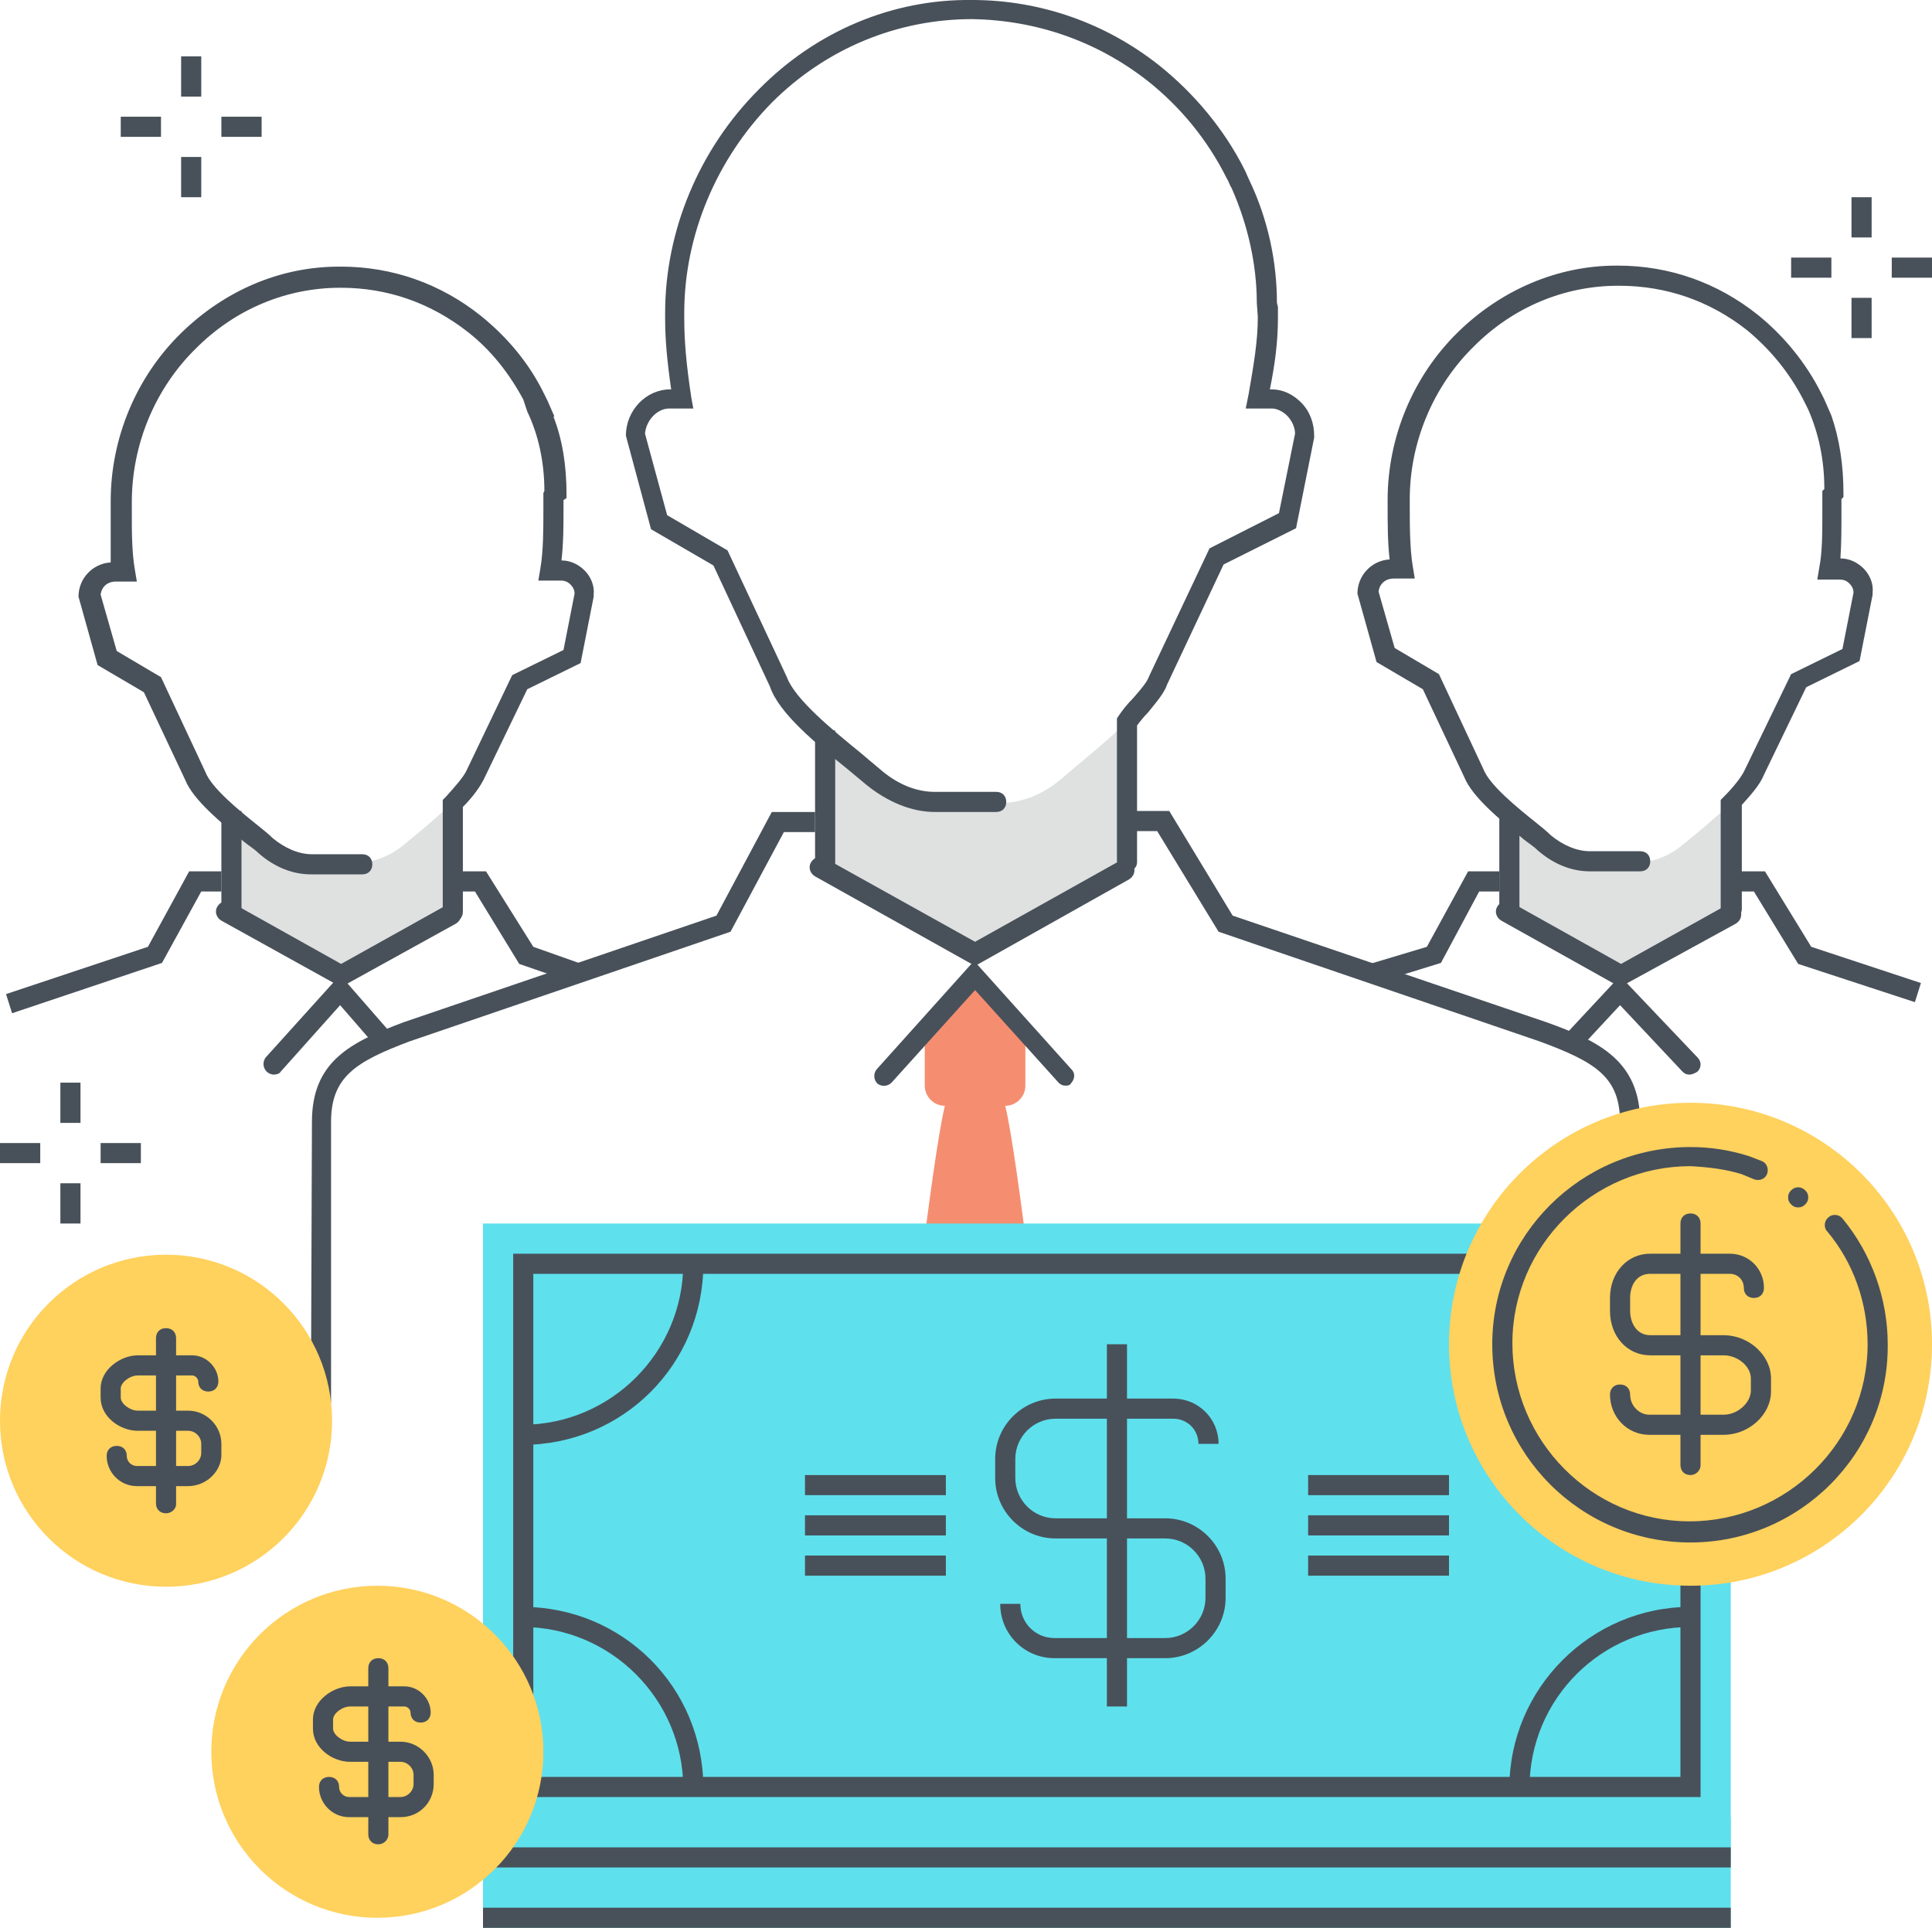 <svg version="1.1" id="Layer_1" xmlns="http://www.w3.org/2000/svg" x="0" y="0" viewBox="0 0 192 191.6" style="enable-background:new 0 0 192 191.6" xml:space="preserve"><style>.st0{fill:none}.st1{fill:#dfe0e0}.st2{fill:#48515a}.st4{fill:#5fe0ed}.st5{fill:#ffd15d}.st6{fill:#475059}</style><path class="st0" d="M44.9 87.3c0 .1.1.1.1.1l-.1-.1h.1-.1z"/><path class="st1" d="M23 87.4v3.2l10.9 6.3 11-6.1V79.9c0-.4.8-.9 1.2-1.3-.1.1-.3.2-.4.4-1.6 1.7-3.9 3.6-5.5 4.9-1.3 1.1-2.9 1.8-4.5 1.8H30.9c-1.7 0-3.3-.7-4.5-1.8-1.5-1.3-3.7-3-5.3-4.6l-.2-.2c.5.5 1.2 1 1.8 1.5h.2V87.4h.1z"/><path class="st2" d="M22 80.6h2v10h-2z"/><path class="st2" d="M45 91.6c-.6 0-1-.4-1-1V79.5l.3-.3c.9-1 1.8-2 2.1-2.7l4.5-9.4 5.1-2.5 1.1-5.6c0-.4-.2-.7-.4-.9-.3-.3-.6-.4-1-.4h-2.2l.2-1.2c.3-1.7.3-4 .3-5.8V49l.1-.2c0-2.9-.6-5.6-1.7-7.9l-.4-1.2c-1.4-2.6-3.2-4.9-5.5-6.7-3.7-2.9-8-4.4-12.6-4.4h-.1c-5.3 0-10.4 2.1-14.3 6-4.1 4-6.4 9.6-6.4 15.3V51c0 1.8 0 3.9.3 5.6l.2 1.2h-2.1c-.8 0-1.4.5-1.5 1.3l1.6 5.6 4.4 2.6 4.4 9.4c.6 1.6 3.3 3.8 5.3 5.4.5.4 1 .8 1.4 1.2 1.2 1 2.6 1.6 3.9 1.6h5c.6 0 1 .4 1 1s-.4 1-1 1h-5.1c-1.8 0-3.6-.7-5.2-2.1-.4-.4-.9-.7-1.4-1.1-2.4-2-5.1-4.2-5.9-6.2l-4.1-8.7-4.6-2.7-1.9-6.8c0-1.8 1.4-3.3 3.2-3.4v-6.1c0-6.2 2.5-12.3 7-16.7 4.3-4.2 9.8-6.6 15.7-6.6h.2c5.1 0 9.9 1.7 13.9 4.9 2.6 2.1 4.8 4.7 6.3 7.8l.3.6.7 1.6H55c.9 2.3 1.3 4.9 1.3 7.7v.4l-.3.2v1c0 1.5 0 3.3-.2 5 .9 0 1.7.4 2.3 1 .6.6 1 1.5.9 2.4v.2l-1.3 6.6-5.3 2.6-4.2 8.7c-.4.9-1.2 2-2.2 3v10.4c0 .6-.4 1-1 1zM1.2 100.7l-.6-1.9 14.1-4.7 4.1-7.5H22v2h-2l-3.9 7.1z"/><path class="st2" d="M33.9 98.1 22 91.5c-.5-.3-.7-.9-.4-1.4.3-.5.9-.7 1.4-.4l10.9 6.1L44.3 90c.5-.3 1.1-.1 1.4.4.3.5.1 1.1-.4 1.4l-11.4 6.3zM57.1 97.7l-5.5-1.9-4.4-7.2H45v-2h3.3l4.7 7.5 4.8 1.7z"/><path class="st2" d="M27.2 106.8c-.2 0-.5-.1-.7-.3-.4-.4-.4-1-.1-1.4l7.4-8.2 4.8 5.5c.4.4.3 1-.1 1.4-.4.4-1 .3-1.4-.1l-3.3-3.8-5.9 6.6c-.1.2-.4.3-.7.3z"/><g><path d="M103.9 139.6s-2.7-24.4-4-29.7c1.1 0 2-.9 2-2v-5l-5.1-6-4.9 6v5c0 1.1.9 2 2 2-1.3 5.3-4 29.7-4 29.7h14z" style="fill:#f58e70"/><path class="st0" d="M111.8 81.8c.1.1.1.1.2.1-.1-.1-.1-.1-.2-.1z"/><path class="st1" d="M82 81.9v4.4l14.9 8.5 15-8.2.1-8v-6.7c0-.6 1.1-1.2 1.6-1.8-.2.2-.4.3-.5.5-2.1 2.3-5.3 4.8-7.5 6.7-1.7 1.5-3.9 2.5-6.1 2.5H93c-2.2 0-4.4-1-6.1-2.5-2.1-1.8-5.1-4.1-7.2-6.3-.1-.1-.1-.2-.2-.2.6.7 1.6 1.3 2.3 2h.2v9.1z"/><path class="st2" d="M81 72.6h2v14h-2z"/><path class="st2" d="M112 86.6c-.6 0-1-.4-1-1V71.4l.2-.3c.4-.6.9-1.2 1.4-1.7.7-.8 1.4-1.6 1.6-2.2l6-12.7 6.9-3.5 1.6-7.9c0-.6-.3-1.3-.8-1.8-.4-.4-1-.7-1.5-.7h-2.6l.3-1.5c.5-2.9.9-5.2.9-7.6l-.1-1.4c0-3.8-.9-7.8-2.5-11.4-.2-.3-.3-.7-.5-1-1.9-3.8-4.6-7.1-7.9-9.7-5-3.9-11-6-17.4-6.1-7.4 0-14.5 2.9-19.9 8.3-5.5 5.6-8.7 13.2-8.7 20.9v.5c0 2.3.2 4.6.7 7.9l.2 1.1h-2.4c-1.2 0-2.3 1.2-2.4 2.5l2.2 8.1 6 3.5 5.9 12.6c.8 2.2 4.6 5.3 7.3 7.5.7.6 1.3 1.1 1.9 1.6 1.7 1.5 3.6 2.3 5.5 2.3H99c.6 0 1 .4 1 1s-.4 1-1 1h-6.1c-2.3 0-4.7-1-6.8-2.7l-1.8-1.5c-3.2-2.6-6.9-5.6-7.8-8.3l-5.6-12-6.2-3.6-2.5-9.3c0-2.5 2-4.6 4.4-4.6h.1c-.4-2.8-.6-4.9-.6-7.1v-.5c0-8.2 3.4-16.3 9.3-22.2 5.7-5.8 13.3-9 21.2-8.9 6.8 0 13.3 2.3 18.6 6.5 3.5 2.8 6.5 6.4 8.5 10.4.2.4.3.7.5 1.1 1.8 3.8 2.7 8 2.7 12.1l.1.4v1.1c0 2.4-.3 4.6-.8 7.1h.2c1.1 0 2.1.5 2.9 1.3.9.9 1.3 2.1 1.3 3.3v.2l-1.8 9-7.2 3.6L116 68c-.3.9-1.1 1.8-1.9 2.8-.4.4-.8.9-1.1 1.3v13.6c0 .5-.4.9-1 .9zM32.9 139.4h-2l.1-27.9c0-6 3.8-7.9 9.1-9.9L71.2 91l5.5-10.3H81v2h-3.1l-5.3 9.9-31.9 10.9c-5.3 2-7.8 3.5-7.8 8v27.9z"/><path class="st2" d="M96.9 96 81 87.1c-.5-.3-.7-.9-.4-1.4.3-.5.9-.7 1.4-.4l14.9 8.3 14.3-8c.5-.3 1.1-.1 1.4.4.3.5.1 1.1-.4 1.4L96.9 96zM163 139.4h-2v-27.8c0-4.5-2.3-6-8-8.1l-31.9-10.9-6.1-10h-3v-2h4.2l6.3 10.4 31.2 10.6c5.3 1.9 9.3 3.9 9.3 10v27.8z"/><path class="st2" d="M105.9 107.9c-.3 0-.5-.1-.7-.3l-8.3-9.2-8.3 9.2c-.4.4-1 .4-1.4.1-.4-.4-.4-1-.1-1.4l9.7-10.8 9.7 10.8c.4.4.3 1-.1 1.4 0 .1-.2.2-.5.2z"/></g><g><path class="st0" d="M172 87.3c0 .1.1.1.1.1s-.1 0-.1-.1h.1-.1z"/><path class="st1" d="M150 87.4v3.2l11 6.3 11-6.1V79.9c0-.4.8-.9 1.2-1.3-.1.1-.3.2-.4.4-1.6 1.7-3.9 3.6-5.5 4.9-1.3 1.1-2.9 1.8-4.5 1.8H158c-1.7 0-3.3-.7-4.5-1.8-1.5-1.3-3.7-3-5.3-4.6l-.2-.2c.5.5 1.2 1 1.8 1.5h.2V87.4z"/><path class="st2" d="M149 80.6h2v10h-2z"/><path class="st2" d="M172 91.6c-.6 0-1-.4-1-1V79.5l.3-.3c.9-.9 1.8-2 2.1-2.7L178 67l5.1-2.5 1.1-5.6c0-.4-.2-.7-.4-.9-.3-.3-.6-.4-1-.4h-2.2l.2-1.2c.3-1.5.3-3.5.3-5.2V48.8l.2-.2c0-3-.6-5.6-1.6-7.9l-.5-1c-1.4-2.7-3.3-5-5.6-6.9-3.7-2.9-8-4.4-12.7-4.4h-.1c-5.3 0-10.4 2.1-14.3 6-4.1 4-6.4 9.6-6.4 15.2v.4c0 2.2 0 4.5.3 6.3l.2 1.2h-2.1c-.8 0-1.4.5-1.5 1.3l1.6 5.6L143 67l4.4 9.4c.6 1.6 3.3 3.8 5.3 5.4.5.4 1 .8 1.4 1.2 1.2 1 2.6 1.6 3.9 1.6h5c.6 0 1 .4 1 1s-.4 1-1 1h-5c-1.8 0-3.6-.7-5.2-2.1-.4-.4-.9-.7-1.4-1.1-2.4-2-5.1-4.2-5.9-6.2l-4.1-8.7-4.6-2.7-1.9-6.8c0-1.8 1.4-3.3 3.2-3.4-.2-1.7-.2-3.6-.2-5.5v-.4c0-6.2 2.5-12.3 7-16.7 4.3-4.2 9.9-6.6 15.7-6.6h.2c5.1 0 9.9 1.7 13.9 4.9 2.6 2.1 4.8 4.8 6.3 7.8l.3.6.7 1.6c.8 2.3 1.2 4.9 1.2 7.7v.4l-.2.2v1.5c0 1.4 0 2.9-.1 4.4.9 0 1.7.4 2.3 1 .6.6 1 1.5.9 2.4v.2l-1.3 6.6-5.3 2.6-4.2 8.7c-.4 1-1.3 2-2.2 3v10.4c-.1.8-.5 1.2-1.1 1.2zM136.4 97.8l-.6-1.9 6-1.8 4.1-7.5h3.1v2h-2l-3.8 7.1z"/><path class="st2" d="m161 98.1-11.8-6.6c-.5-.3-.7-.9-.4-1.4.3-.5.9-.7 1.4-.4l10.9 6.1 10.4-5.8c.5-.3 1.1-.1 1.4.4.3.5.1 1.1-.4 1.4L161 98.1zM190.3 99.6l-11.6-3.8-4.4-7.2H172v-2h3.4l4.6 7.5 10.9 3.6z"/><path class="st2" d="M167.9 106.8c-.3 0-.5-.1-.7-.3l-6.2-6.6-4 4.3c-.4.4-1 .4-1.4.1-.4-.4-.4-1-.1-1.4L161 97l7.7 8.1c.4.4.4 1 0 1.4-.3.2-.6.3-.8.3z"/></g><g><path class="st4" d="M48 180.6h124v11H48z"/><path class="st4" d="M48 121.6h124v62H48z"/><path class="st2" d="M169 178.6H51v-54h118v54zm-116-2h114v-50H53v50z"/><path class="st2" d="M115.8 164.8h-11c-3 0-5.4-2.4-5.4-5.4h2c0 1.9 1.5 3.4 3.4 3.4h11c2.2 0 4-1.8 4-4v-1.9c0-2.2-1.8-4-4-4h-10.9c-3.3 0-6-2.7-6-6V145c0-3.3 2.7-6 6-6h11.7c2.5 0 4.5 2 4.5 4.5h-2c0-1.4-1.1-2.5-2.5-2.5h-11.7c-2.2 0-4 1.8-4 4v1.9c0 2.2 1.8 4 4 4h10.9c3.3 0 6 2.7 6 6v1.9c0 3.3-2.7 6-6 6z"/><path class="st2" d="M110 133.6h2v36h-2zM130 146.6h14v2h-14zM130 150.6h14v2h-14zM130 154.6h14v2h-14z"/><g><path class="st2" d="M80 146.6h14v2H80zM80 150.6h14v2H80zM80 154.6h14v2H80z"/></g><g><path class="st2" d="M152 177.7h-2c0-9.9 8.1-18 18-18v2c-8.8 0-16 7.1-16 16z"/></g><g><path class="st2" d="M51.9 143.6v-2c8.8 0 16-7.2 16-16h2c0 10-8 18-18 18zM69.9 177.7h-2c0-8.8-7.2-16-16-16v-2c10 0 18 8 18 18z"/></g><g><path class="st2" d="M48 183.6h124v2H48z"/></g><g><path class="st2" d="M48 189.6h124v2H48z"/></g></g><g><circle class="st5" cx="168" cy="133.6" r="24"/><path class="st6" d="M168 153.3c-10.9 0-19.7-8.8-19.7-19.7 0-10.8 8.8-19.6 19.7-19.6 2 0 3.9.3 5.8.9l1.3.5c.5.2.7.8.5 1.3-.2.5-.8.7-1.3.5l-1.2-.5c-1.6-.5-3.3-.7-5.1-.8-9.7 0-17.7 7.9-17.7 17.6 0 9.7 7.9 17.7 17.6 17.7 9.7 0 17.7-7.9 17.7-17.6 0-4.1-1.4-8.1-4-11.2-.4-.4-.3-1.1.1-1.4.4-.4 1.1-.3 1.4.1 2.9 3.5 4.5 8 4.5 12.5.1 10.9-8.8 19.7-19.6 19.7z"/><path class="st6" d="M171.3 142.6h-7.4c-2.2 0-3.9-1.8-3.9-4 0-.6.4-1 1-1s1 .4 1 1c0 1.1.9 2 1.9 2h7.4c1.4 0 2.7-1.2 2.7-2.4V137c0-1.2-1.3-2.3-2.7-2.3H164c-2.3 0-4-1.9-4-4.4V129c0-2.5 1.7-4.4 4-4.4h7.9c1.9 0 3.4 1.5 3.4 3.4 0 .6-.4 1-1 1s-1-.4-1-1c0-.8-.6-1.4-1.4-1.4H164c-1.4 0-2 1.2-2 2.4v1.3c0 1.1.6 2.4 2 2.4h7.3c2.5 0 4.7 2 4.7 4.3v1.3c0 2.3-2.2 4.3-4.7 4.3z"/><path class="st6" d="M168 146.6c-.6 0-1-.4-1-1v-24c0-.6.4-1 1-1s1 .4 1 1v24c0 .6-.5 1-1 1z"/><g><path class="st6" d="M178.7 120c-.3 0-.5-.1-.7-.3-.2-.2-.3-.4-.3-.7 0-.3.1-.5.3-.7.4-.4 1-.4 1.4 0 .2.2.3.4.3.7 0 .3-.1.5-.3.7-.2.2-.4.3-.7.3z"/></g></g><g><circle class="st5" cx="16.5" cy="141.2" r="16.5"/><path class="st6" d="M18.7 147.7h-5.1c-1.7 0-3-1.4-3-3 0-.6.4-1 1-1s1 .4 1 1 .5 1 1 1h5.1c.7 0 1.3-.6 1.3-1.3v-.9c0-.7-.6-1.3-1.3-1.3h-5c-1.8 0-3.7-1.4-3.7-3.3v-.9c0-1.9 2-3.3 3.7-3.3h5.4c1.4 0 2.6 1.2 2.6 2.6 0 .6-.4 1-1 1s-1-.4-1-1c0-.3-.3-.6-.6-.6h-5.4c-.8 0-1.7.7-1.7 1.3v.9c0 .6.9 1.3 1.7 1.3h5c1.8 0 3.3 1.5 3.3 3.3v.9c.1 1.8-1.5 3.3-3.3 3.3z"/><path class="st6" d="M16.5 150.4c-.6 0-1-.4-1-1V133c0-.6.4-1 1-1s1 .4 1 1v16.5c0 .5-.5.9-1 .9z"/></g><g><circle class="st5" cx="37.5" cy="174.1" r="16.5"/><path class="st6" d="M39.8 180.6h-5.1c-1.7 0-3-1.4-3-3 0-.6.4-1 1-1s1 .4 1 1 .5 1 1 1h5.1c.7 0 1.3-.6 1.3-1.3v-.9c0-.7-.6-1.3-1.3-1.3h-5c-1.8 0-3.7-1.4-3.7-3.3v-.9c0-1.9 2-3.3 3.7-3.3h5.4c1.4 0 2.6 1.2 2.6 2.6 0 .6-.4 1-1 1s-1-.4-1-1c0-.3-.3-.6-.6-.6h-5.4c-.8 0-1.7.7-1.7 1.3v.9c0 .6.9 1.3 1.7 1.3h5c1.8 0 3.3 1.5 3.3 3.3v.9c0 1.8-1.4 3.3-3.3 3.3z"/><path class="st6" d="M37.6 183.3c-.6 0-1-.4-1-1v-16.5c0-.6.4-1 1-1s1 .4 1 1v16.5c0 .6-.5 1-1 1z"/></g><g><path class="st2" d="M184 19.6h2v4h-2zM184 29.6h2v4h-2z"/><g><path class="st2" d="M188 25.6h4v2h-4zM178 25.6h4v2h-4z"/></g></g><g><path class="st2" d="M18 5.6h2v4h-2zM18 15.6h2v4h-2z"/><g><path class="st2" d="M22 11.6h4v2h-4zM12 11.6h4v2h-4z"/></g></g><g><path class="st2" d="M6 107.6h2v4H6zM6 117.6h2v4H6z"/><g><path class="st2" d="M10 113.6h4v2h-4zM0 113.6h4v2H0z"/></g></g></svg>